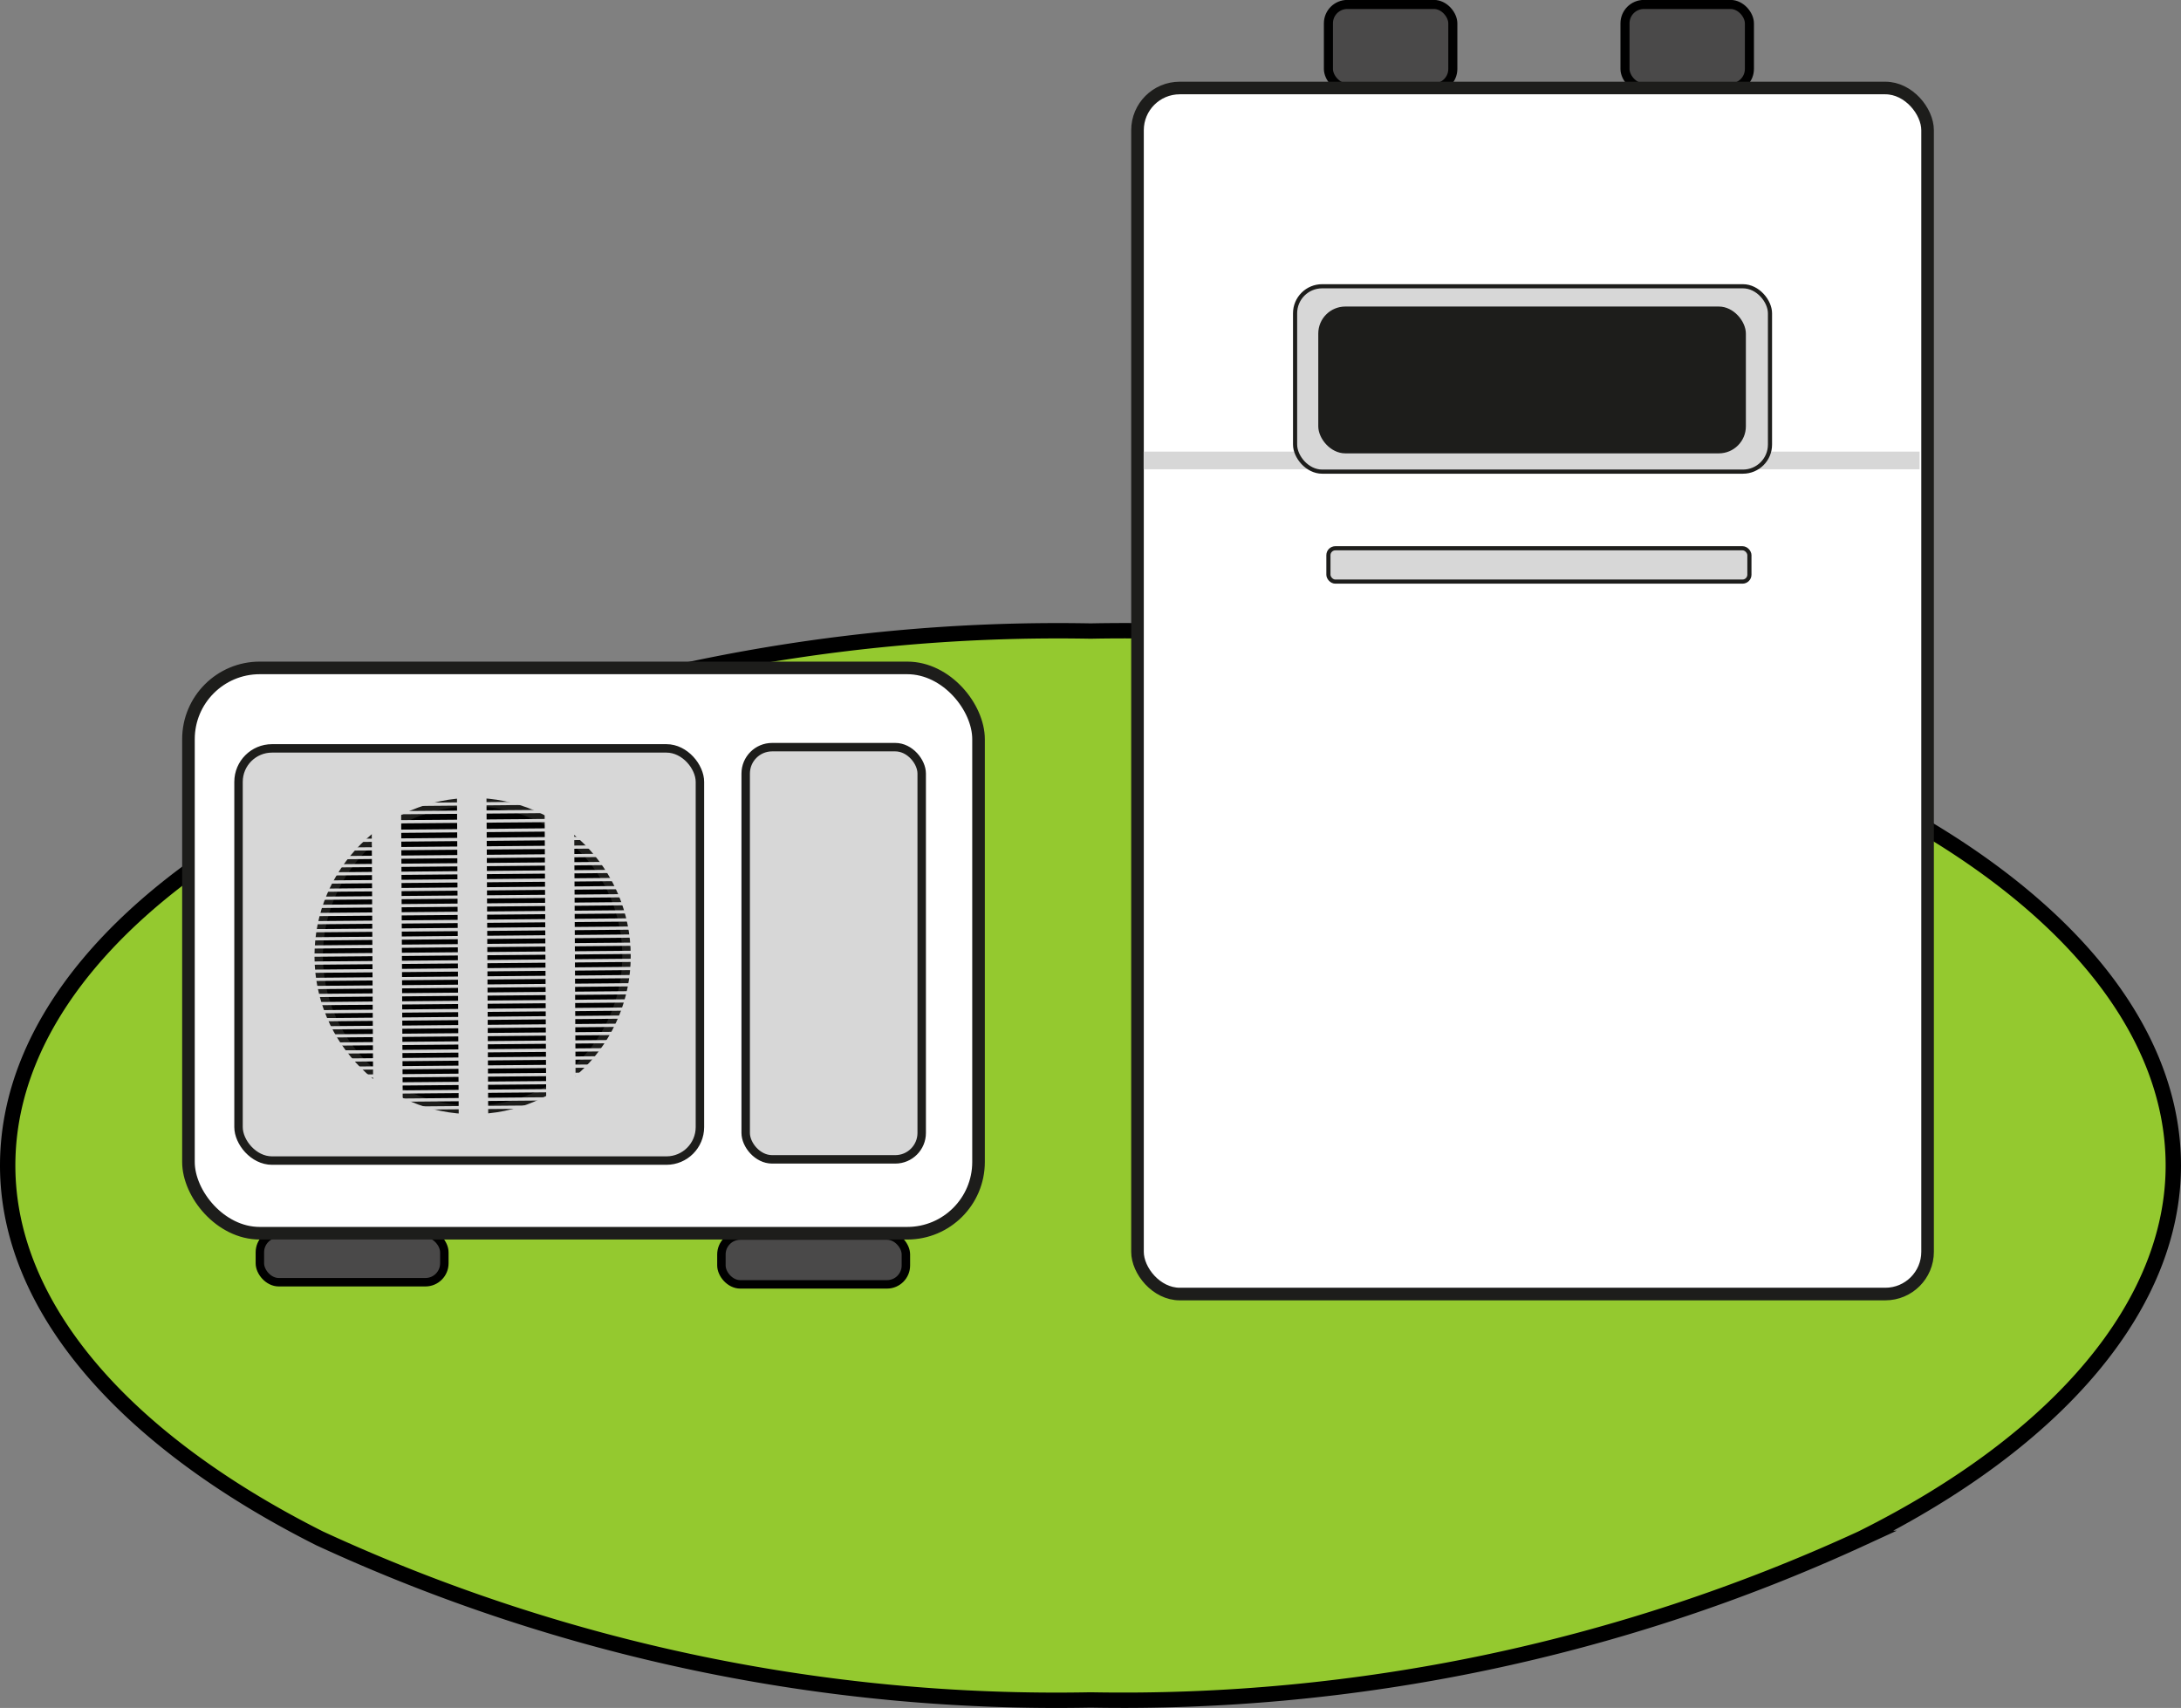 <svg xmlns="http://www.w3.org/2000/svg" viewBox="0 0 142 111.21"><rect x="0" y="0" width="142" height="111.21" fill="#808080" stroke="none"/><defs><style>.cls-1{fill:#94c92f;}.cls-1,.cls-2,.cls-3{stroke:#000;}.cls-1,.cls-10,.cls-2,.cls-3,.cls-4,.cls-5,.cls-6,.cls-7,.cls-8,.cls-9{stroke-miterlimit:10;}.cls-2,.cls-3{fill:#4a4949;}.cls-2,.cls-5,.cls-6{stroke-width:0.55px;}.cls-3{stroke-width:0.59px;}.cls-4{fill:#fff;stroke-width:0.82px;}.cls-10,.cls-4,.cls-5,.cls-6{stroke:#1d1d1b;}.cls-10,.cls-5{fill:#d7d7d7;}.cls-7,.cls-8{fill:none;}.cls-7,.cls-8,.cls-9{stroke:#d7d7d7;}.cls-7{stroke-width:1.92px;}.cls-8{stroke-width:0.21px;}.cls-11,.cls-9{fill:#1d1d1b;}.cls-9{stroke-width:1.15px;}.cls-10{stroke-width:0.27px;}</style></defs><title>Recurso 3</title><g id="Capa_2" data-name="Capa 2"><g id="Capa_1-2" data-name="Capa 1"><path class="cls-1" d="M141.5,75.89c0,9-7.35,17.83-20.29,24.28A115,115,0,0,1,71,110.69a114.39,114.39,0,0,1-50.19-10.52C8,93.72.5,85.05.5,75.89S7.85,58.05,20.79,51.61A115,115,0,0,1,71,41.09a114.39,114.39,0,0,1,50.19,10.52C134.09,58.05,141.5,66.76,141.5,75.89Z"></path><g id="Capa_2-2" data-name="Capa 2"><g id="mancha"><rect class="cls-2" x="16.92" y="80.31" width="12.01" height="3.18" rx="1.23"></rect><rect class="cls-2" x="46.97" y="80.45" width="12.01" height="3.18" rx="1.23"></rect><rect class="cls-3" x="86.49" y="0.29" width="8.1" height="5.43" rx="1.23"></rect><rect class="cls-3" x="105.8" y="0.29" width="8.1" height="5.43" rx="1.23"></rect><rect class="cls-4" x="12.27" y="43.49" width="51.44" height="36.81" rx="4.64"></rect><rect class="cls-4" x="74.06" y="5.73" width="51.44" height="78.53" rx="2.75"></rect><rect class="cls-5" x="15.53" y="48.73" width="30.04" height="26.84" rx="2.18"></rect><rect class="cls-5" x="48.55" y="48.65" width="11.46" height="26.84" rx="1.72"></rect><circle class="cls-6" cx="30.77" cy="62.25" r="10.02"></circle><line class="cls-7" x1="25.15" y1="51.63" x2="25.27" y2="73.74"></line><line class="cls-7" x1="30.71" y1="51.2" x2="30.83" y2="73.31"></line><line class="cls-7" x1="36.41" y1="51.02" x2="36.53" y2="73.13"></line><line class="cls-8" x1="23.25" y1="54.15" x2="38" y2="54.02"></line><line class="cls-8" x1="23.18" y1="54.72" x2="37.92" y2="54.59"></line><line class="cls-8" x1="18.04" y1="55.32" x2="42.27" y2="55.12"></line><line class="cls-8" x1="18.05" y1="55.88" x2="42.28" y2="55.67"></line><line class="cls-8" x1="18.05" y1="56.41" x2="42.28" y2="56.2"></line><line class="cls-8" x1="18.06" y1="56.93" x2="42.29" y2="56.72"></line><line class="cls-8" x1="18.06" y1="57.46" x2="42.29" y2="57.25"></line><line class="cls-8" x1="18.06" y1="57.99" x2="42.3" y2="57.78"></line><line class="cls-8" x1="18.07" y1="58.51" x2="42.3" y2="58.31"></line><line class="cls-8" x1="18.07" y1="59.04" x2="42.31" y2="58.83"></line><line class="cls-8" x1="18.08" y1="59.57" x2="42.31" y2="59.36"></line><line class="cls-8" x1="18.08" y1="60.1" x2="42.31" y2="59.89"></line><line class="cls-8" x1="18.09" y1="60.62" x2="42.32" y2="60.42"></line><line class="cls-8" x1="18.09" y1="61.15" x2="42.32" y2="60.94"></line><line class="cls-8" x1="18.1" y1="61.68" x2="42.33" y2="61.47"></line><line class="cls-8" x1="18.1" y1="62.21" x2="42.33" y2="62"></line><line class="cls-8" x1="18.1" y1="62.73" x2="42.34" y2="62.52"></line><line class="cls-8" x1="18.11" y1="63.26" x2="42.34" y2="63.05"></line><line class="cls-8" x1="18.11" y1="63.79" x2="42.35" y2="63.58"></line><line class="cls-8" x1="18.12" y1="64.32" x2="42.35" y2="64.11"></line><line class="cls-8" x1="18.12" y1="64.84" x2="42.36" y2="64.63"></line><line class="cls-8" x1="18.13" y1="65.37" x2="42.36" y2="65.16"></line><line class="cls-8" x1="18.13" y1="65.9" x2="42.36" y2="65.69"></line><line class="cls-8" x1="18.14" y1="66.42" x2="42.37" y2="66.21"></line><line class="cls-8" x1="18.14" y1="66.95" x2="42.37" y2="66.74"></line><line class="cls-8" x1="18.15" y1="67.48" x2="42.38" y2="67.27"></line><line class="cls-8" x1="18.15" y1="68.01" x2="42.38" y2="67.8"></line><line class="cls-8" x1="18.15" y1="68.53" x2="42.39" y2="68.33"></line><line class="cls-8" x1="18.16" y1="69.06" x2="42.39" y2="68.85"></line><line class="cls-8" x1="18.17" y1="69.59" x2="42.4" y2="69.38"></line><line class="cls-8" x1="18.17" y1="70.11" x2="42.4" y2="69.91"></line><line class="cls-8" x1="18.17" y1="70.64" x2="42.4" y2="70.44"></line><line class="cls-8" x1="18.18" y1="71.17" x2="42.41" y2="70.96"></line><line class="cls-8" x1="18.18" y1="71.7" x2="42.42" y2="71.49"></line><line class="cls-8" x1="18.19" y1="72.22" x2="42.42" y2="72.02"></line><line class="cls-8" x1="23.18" y1="53.53" x2="37.92" y2="53.41"></line><line class="cls-8" x1="23.08" y1="52.94" x2="37.82" y2="52.82"></line><line class="cls-8" x1="22.95" y1="52.41" x2="37.69" y2="52.28"></line><polyline class="cls-9" points="74.46 29.98 89.71 29.98 100.3 29.98 110.96 29.98 124.98 29.98"></polyline><rect class="cls-10" x="86.49" y="35.7" width="27.41" height="2.17" rx="0.45"></rect><rect class="cls-10" x="84.32" y="18.64" width="30.92" height="12.07" rx="1.76"></rect><rect class="cls-11" x="85.83" y="19.96" width="27.84" height="9.56" rx="1.76"></rect></g></g></g></g></svg>